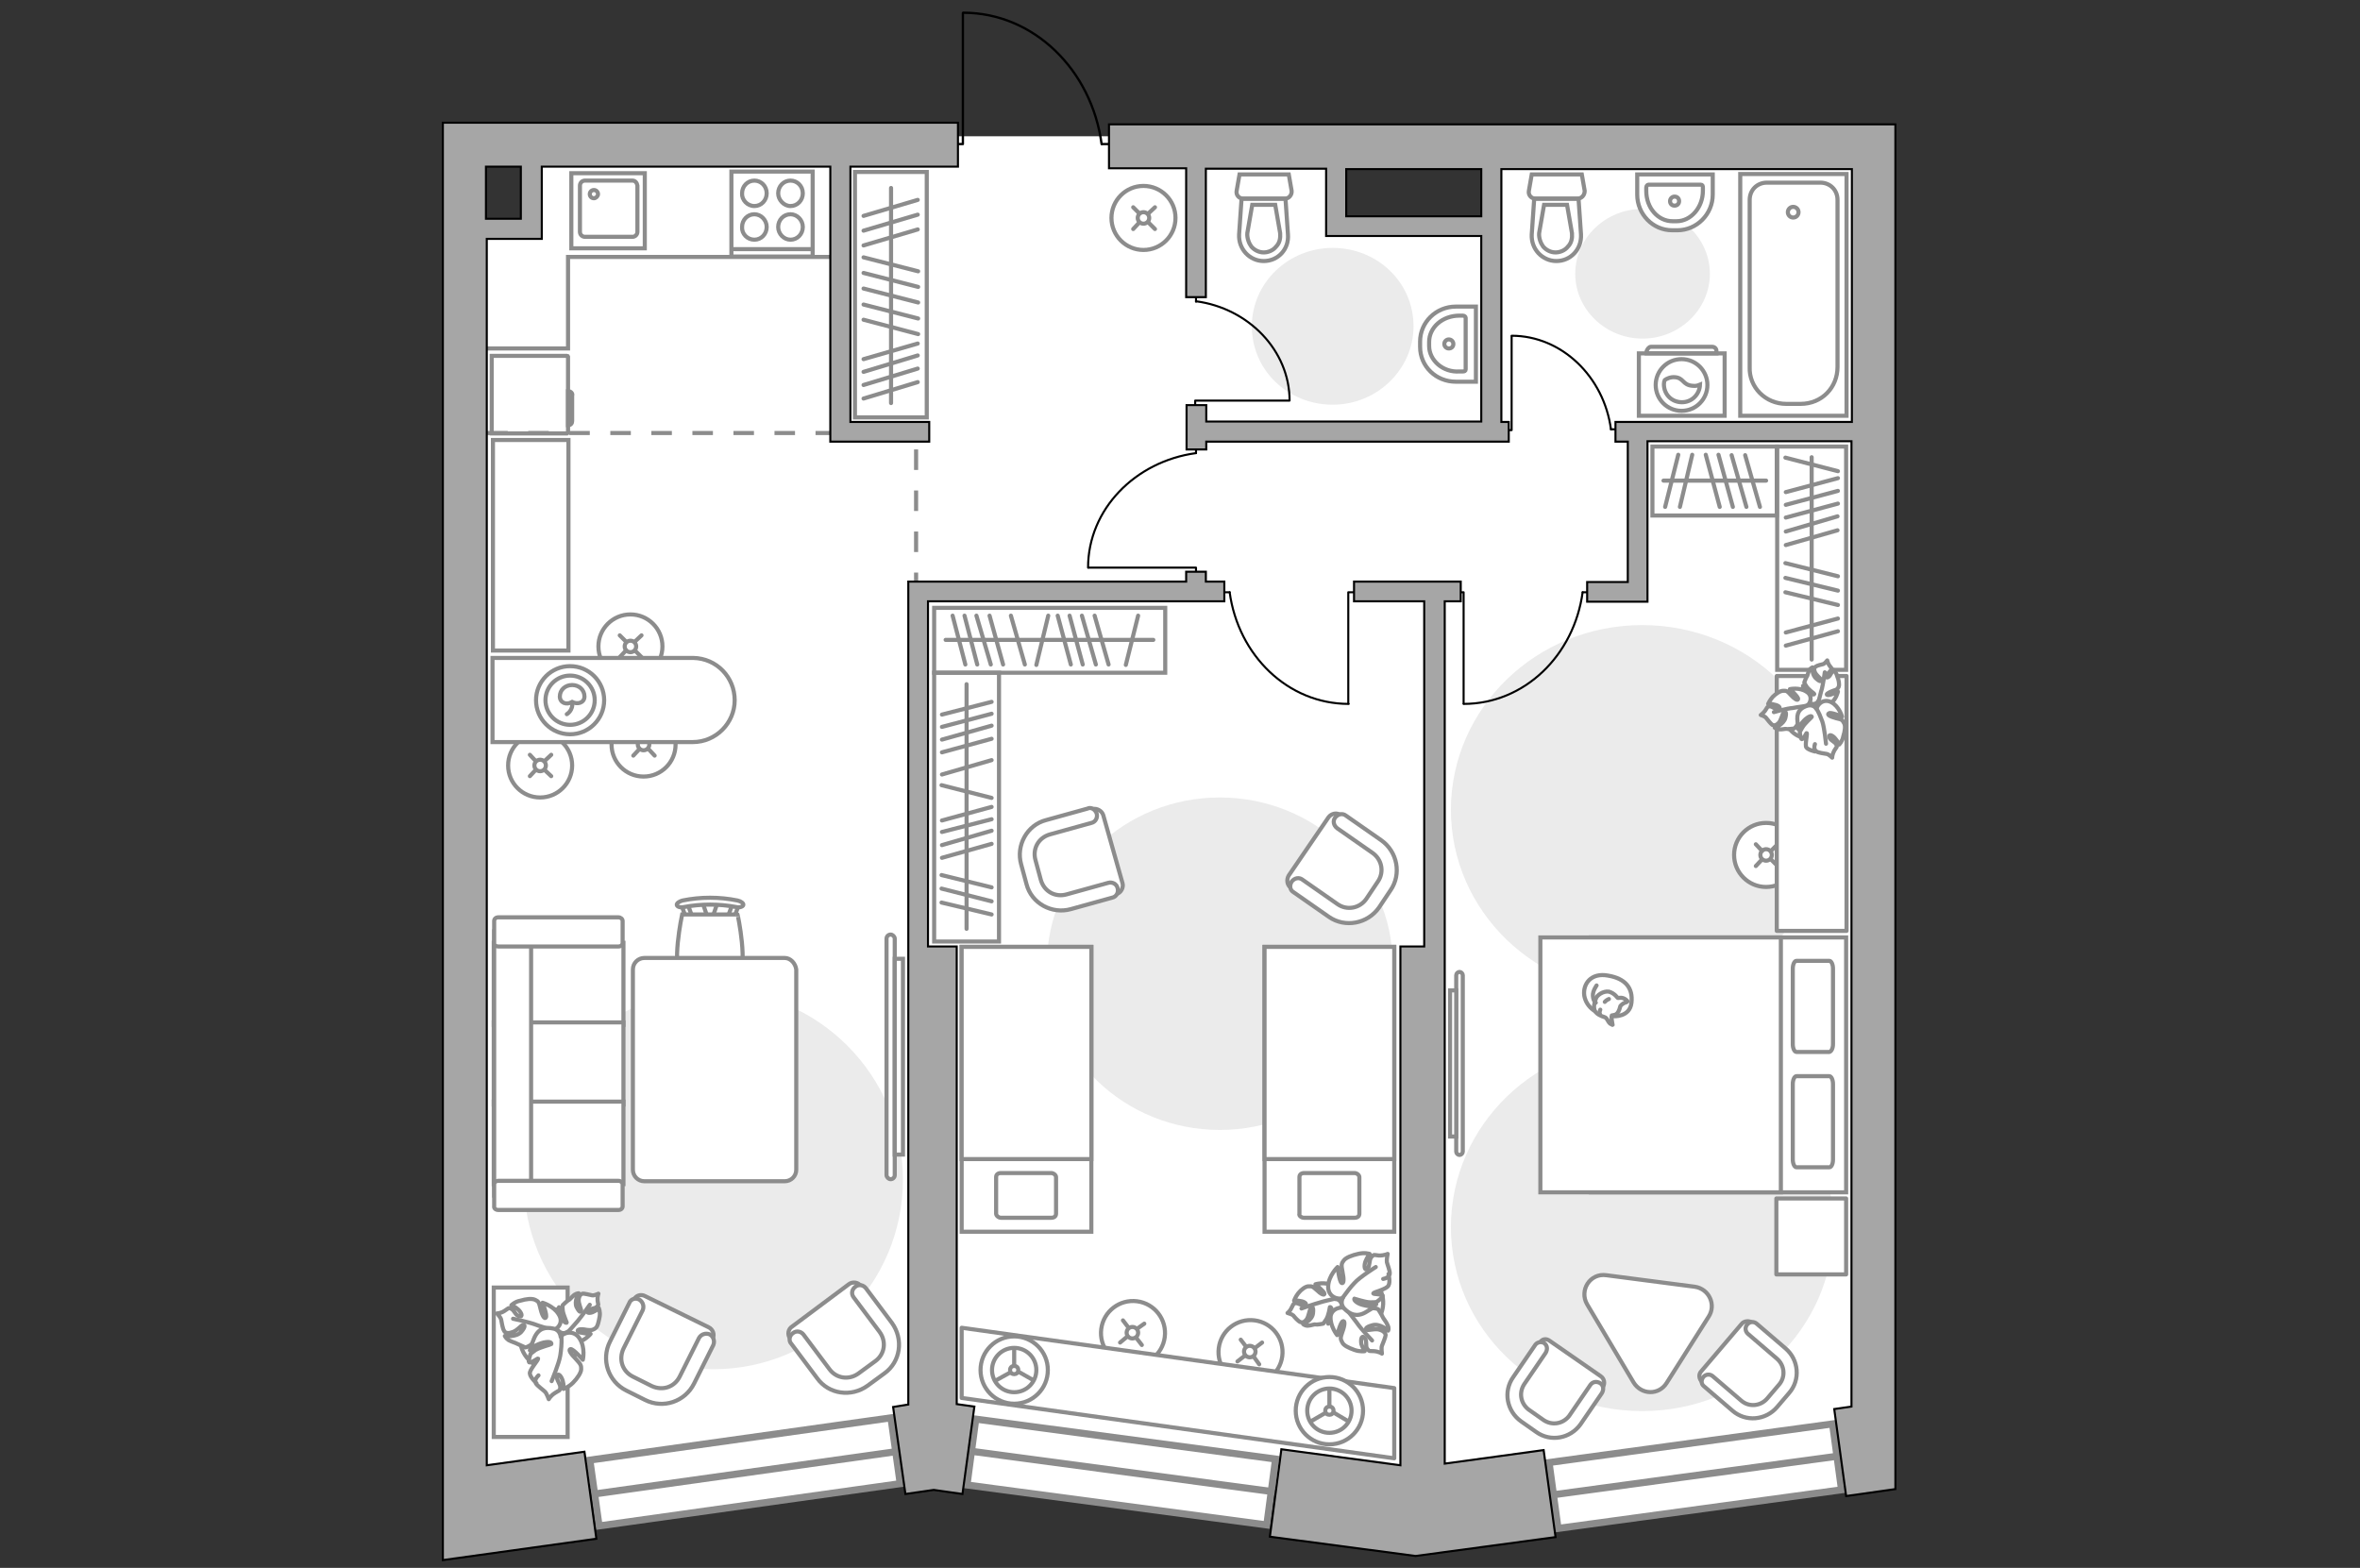 <?xml version="1.0" encoding="utf-8"?>
<!-- Generator: Adobe Illustrator 25.2.1, SVG Export Plug-In . SVG Version: 6.00 Build 0)  -->
<svg version="1.1" id="Слой_1" xmlns="http://www.w3.org/2000/svg" xmlns:xlink="http://www.w3.org/1999/xlink" x="0px" y="0px"
	 viewBox="0 0 575 382" style="enable-background:new 0 0 575 382;" xml:space="preserve">
<rect x="0" y="0" width="575" height="382" fill="#333333" stroke="none"/>
<style type="text/css">
	.st0{fill:#FFFFFF;}
	.st1{fill:#FFFFFF;stroke:#8C8C8C;stroke-width:1.721;stroke-linecap:round;stroke-miterlimit:10;}
	.st2{fill:none;stroke:#8C8C8C;stroke-width:1.721;stroke-linecap:round;stroke-miterlimit:10;}
	.st3{fill:#FFFFFF;stroke:#8C8C8C;stroke-width:1.721;stroke-linecap:round;stroke-miterlimit:9.999;}
	.st4{fill:#FFFFFF;stroke:#8C8C8C;stroke-width:1.721;stroke-linecap:round;stroke-miterlimit:10;}
	.st5{fill:#EBEBEB;}
	.st6{fill:none;stroke:#000000;stroke-width:0.5;stroke-linecap:round;stroke-linejoin:round;stroke-miterlimit:10;}
	.st7{fill:none;stroke:#8C8C8C;stroke-miterlimit:10;}
	.st8{fill:none;stroke:#8C8C8C;stroke-linecap:round;stroke-miterlimit:10;}
	.st9{fill:#FFFFFF;stroke:#8C8C8C;stroke-miterlimit:10;}
	.st10{fill:none;stroke:#8C8C8C;stroke-linecap:round;stroke-linejoin:round;stroke-miterlimit:10;}
	.st11{fill:#FFFFFF;stroke:#8C8C8C;stroke-linecap:round;stroke-linejoin:round;stroke-miterlimit:10;}
	.st12{fill:#FFFFFF;stroke:#8C8C8C;stroke-linecap:round;stroke-miterlimit:10;}
	.st13{fill:#FFFFFF;stroke:#8C8C8C;stroke-width:1;stroke-linecap:round;stroke-miterlimit:10;}
	.st14{fill:none;stroke:#000000;stroke-width:0.563;stroke-linecap:round;stroke-linejoin:round;stroke-miterlimit:10;}
	.st15{fill:none;stroke:#8C8C8C;stroke-miterlimit:10;stroke-dasharray:5,5;}
	.st16{fill:#A6A6A6;stroke:#000000;stroke-width:0.5;stroke-miterlimit:10;}
</style>
<g id="bg_1_">
	<g>
		<polygon class="st0" points="114.3,366.6 114.3,56.3 457.8,56.3 457.8,353.7 346.7,368.8 224.4,352 		"/>
		<rect x="129.3" y="33.2" class="st0" width="196.2" height="48"/>
		<rect x="364" y="33.2" class="st0" width="93.4" height="48"/>
	</g>
</g>
<g id="windows_1_">
	<g>
		
			<rect x="378.2" y="351.4" transform="matrix(0.991 -0.135 0.135 0.991 -44.816 59.152)" class="st1" width="69.7" height="16.2"/>
		<line class="st2" x1="379.1" y1="364.1" x2="447.6" y2="354.8"/>
	</g>
	<g>
		
			<rect x="144.4" y="350.7" transform="matrix(0.99 -0.139 0.139 0.99 -47.988 28.617)" class="st3" width="74.1" height="16.2"/>
		<line class="st2" x1="145.5" y1="363.9" x2="218.2" y2="353.7"/>
	</g>
	<g>
		
			<rect x="265.2" y="321.7" transform="matrix(0.132 -0.991 0.991 0.132 -118.203 582.156)" class="st4" width="16.2" height="73.7"/>
		<line class="st2" x1="237.5" y1="353.7" x2="309.9" y2="363.4"/>
	</g>
</g>
<g id="furniture_1_">
	<path id="Vector_51_5_" class="st5" d="M173.8,241.2c25.5,0,46.2,20.8,46.2,46.2c0,25.5-20.8,46.2-46.2,46.2
		c-25.5,0-46.2-20.8-46.2-46.2C127.6,261.9,148.3,241.2,173.8,241.2z"/>
	<path id="Vector_51_2_" class="st5" d="M297.2,194.3c23.2,0,42.1,18.1,42.1,40.5s-18.9,40.5-42.1,40.5c-23.2,0-42.1-18.1-42.1-40.5
		S274,194.3,297.2,194.3z"/>
	<path id="Vector_51_6_" class="st5" d="M324.7,60.4c10.9,0,19.7,8.4,19.7,19.1c0,10.4-8.8,19.1-19.7,19.1
		c-10.9,0-19.7-8.4-19.7-19.1C305,69,313.8,60.4,324.7,60.4z"/>
	<path id="Vector_51_7_" class="st5" d="M400.2,50.9c9,0,16.4,7.1,16.4,15.8s-7.4,15.8-16.4,15.8c-9,0-16.4-7.1-16.4-15.8
		S391.2,50.9,400.2,50.9z"/>
	<path id="Vector_51_4_" class="st5" d="M400.1,152.3c25.7,0,46.6,20,46.6,44.9c0,24.8-20.8,44.9-46.6,44.9
		c-25.8,0-46.6-20-46.6-44.9C353.6,172.5,374.3,152.3,400.1,152.3z"/>
	<path id="Vector_51_1_" class="st5" d="M400.1,254c25.7,0,46.6,20,46.6,44.9c0,24.8-20.8,44.9-46.6,44.9c-25.8,0-46.6-20-46.6-44.9
		C353.6,274.1,374.3,254,400.1,254z"/>
	<g id="Group_34_6_">
		<path id="Vector_158_6_" class="st6" d="M328.5,171.4v-27.1h1.8"/>
		<path id="Vector_159_6_" class="st6" d="M297.8,144.3h1.8"/>
		<path id="Vector_160_6_" class="st6" d="M299.6,144.3c2.1,15.4,14.2,27.2,29,27.2"/>
	</g>
	<g id="Group_34_9_">
		<path id="Vector_158_9_" class="st6" d="M265.2,138.3h26.2v1.8"/>
		<path id="Vector_159_9_" class="st6" d="M291.4,108.7v1.7"/>
		<path id="Vector_160_9_" class="st6" d="M291.4,110.4c-14.8,2-26.3,13.7-26.3,27.9"/>
	</g>
	<g id="Group_34_4_">
		<path id="Vector_158_4_" class="st6" d="M368.3,82v22.8h-1.6"/>
		<path id="Vector_159_4_" class="st6" d="M394,104.6h-1.5"/>
		<path id="Vector_160_4_" class="st6" d="M392.5,104.6c-1.7-12.8-12-22.8-24.2-22.8"/>
	</g>
	<g id="Group_34_8_">
		<path id="Vector_158_8_" class="st6" d="M314,97.6h-22.8v1.6"/>
		<path id="Vector_159_8_" class="st6" d="M291.4,72v1.5"/>
		<path id="Vector_160_8_" class="st6" d="M291.4,73.4c12.8,1.7,22.8,12,22.8,24.2"/>
	</g>
	<g id="Group_34_3_">
		<path id="Vector_158_3_" class="st6" d="M356.6,171.4v-27.1h-1.8"/>
		<path id="Vector_159_3_" class="st6" d="M387.4,144.3h-1.8"/>
		<path id="Vector_160_3_" class="st6" d="M385.6,144.3c-2.1,15.4-14.2,27.2-29,27.2"/>
	</g>
	<g>
		<path id="Vector_8_1_" class="st7" d="M138.4,105.4V86.9c0-0.1-0.1-0.2-0.2-0.2h-18.4v18.9h18.4
			C138.4,105.5,138.4,105.4,138.4,105.4z"/>
		<path id="Vector_9_1_" class="st7" d="M138.4,95.3v8.3c0.7,0,1-0.5,1-1v-6.2C139.6,95.9,139.1,95.3,138.4,95.3z"/>
	</g>
	<g>
		<rect x="433" y="108.8" class="st8" width="16.8" height="54.4"/>
		<path class="st8" d="M447.9,144.2"/>
		<line class="st8" x1="447.7" y1="129.2" x2="435.1" y2="132.8"/>
		<line class="st8" x1="447.7" y1="125.8" x2="435.1" y2="129.5"/>
		<line class="st8" x1="447.8" y1="116.5" x2="435.1" y2="119.9"/>
		<line class="st8" x1="447.8" y1="119.6" x2="435.1" y2="123"/>
		<line class="st8" x1="447.8" y1="122.7" x2="435.1" y2="126.1"/>
		<line class="st8" x1="447.8" y1="150.7" x2="435.1" y2="154.1"/>
		<line class="st8" x1="447.8" y1="153.8" x2="435.1" y2="157.3"/>
		<line class="st8" x1="447.8" y1="140.4" x2="435" y2="137.2"/>
		<line class="st8" x1="447.8" y1="114.8" x2="435" y2="111.5"/>
		<line class="st8" x1="447.8" y1="143.9" x2="435" y2="140.8"/>
		<line class="st8" x1="447.8" y1="147.4" x2="435" y2="144.3"/>
		<path class="st8" d="M447.9,146.9"/>
		<line class="st8" x1="441.4" y1="160.7" x2="441.4" y2="111.4"/>
	</g>
	<g>
		<rect x="227.6" y="163.9" class="st8" width="15.8" height="65.5"/>
		<path class="st8" d="M241.6,219.8"/>
		<line class="st8" x1="241.6" y1="205.6" x2="229.5" y2="209"/>
		<line class="st8" x1="241.6" y1="185.2" x2="229.5" y2="188.7"/>
		<line class="st8" x1="241.6" y1="202.4" x2="229.5" y2="205.9"/>
		<line class="st8" x1="241.6" y1="196.6" x2="229.5" y2="199.9"/>
		<line class="st8" x1="241.6" y1="199.6" x2="229.5" y2="202.7"/>
		<line class="st8" x1="241.6" y1="180" x2="229.5" y2="183.3"/>
		<line class="st8" x1="241.6" y1="176.8" x2="229.5" y2="180.2"/>
		<line class="st8" x1="241.6" y1="171" x2="229.5" y2="174.1"/>
		<line class="st8" x1="241.6" y1="173.9" x2="229.5" y2="177.1"/>
		<line class="st8" x1="241.6" y1="216.2" x2="229.4" y2="213.2"/>
		<line class="st8" x1="241.6" y1="194.4" x2="229.4" y2="191.3"/>
		<line class="st8" x1="241.6" y1="219.6" x2="229.4" y2="216.5"/>
		<line class="st8" x1="241.6" y1="222.8" x2="229.4" y2="219.9"/>
		<path class="st8" d="M241.6,222.4"/>
		<line class="st8" x1="235.5" y1="226.3" x2="235.5" y2="166.7"/>
	</g>
	<g>
		<rect x="227.6" y="148.1" class="st8" width="56.3" height="15.8"/>
		<path class="st8" d="M280.8,149.9"/>
		<line class="st8" x1="266.7" y1="150" x2="270.1" y2="161.9"/>
		<line class="st8" x1="246.3" y1="150" x2="249.7" y2="161.9"/>
		<line class="st8" x1="263.6" y1="150" x2="267" y2="161.9"/>
		<line class="st8" x1="257.7" y1="150" x2="260.9" y2="161.9"/>
		<line class="st8" x1="260.6" y1="150" x2="263.8" y2="161.9"/>
		<line class="st8" x1="241.1" y1="150" x2="244.4" y2="161.9"/>
		<line class="st8" x1="237.9" y1="150" x2="241.4" y2="161.9"/>
		<line class="st8" x1="232.1" y1="150" x2="235.2" y2="161.9"/>
		<line class="st8" x1="235" y1="150" x2="238.1" y2="161.9"/>
		<line class="st8" x1="277.3" y1="150" x2="274.3" y2="162"/>
		<line class="st8" x1="255.4" y1="150" x2="252.5" y2="162"/>
		<path class="st8" d="M283.5,149.9"/>
		<line class="st8" x1="281" y1="155.9" x2="230.4" y2="155.9"/>
	</g>
	<g>
		<rect x="402.6" y="108.8" class="st8" width="30.3" height="16.8"/>
		<path class="st8" d="M409.2,110.7"/>
		<line class="st8" x1="425.2" y1="110.9" x2="428.8" y2="123.5"/>
		<line class="st8" x1="421.9" y1="110.9" x2="425.5" y2="123.5"/>
		<line class="st8" x1="415.6" y1="110.8" x2="419" y2="123.5"/>
		<line class="st8" x1="418.7" y1="110.8" x2="422.2" y2="123.5"/>
		<line class="st8" x1="408.9" y1="110.8" x2="405.7" y2="123.5"/>
		<line class="st8" x1="412.3" y1="110.8" x2="409.3" y2="123.5"/>
		<path class="st8" d="M411.8,110.7"/>
		<line class="st8" x1="430.3" y1="117.1" x2="405.3" y2="117.1"/>
	</g>
	<g>
		<rect x="208.3" y="41.9" class="st8" width="17.5" height="59.8"/>
		<path class="st8" d="M210.3,73.8"/>
		<line class="st8" x1="210.4" y1="56.2" x2="223.6" y2="52.3"/>
		<line class="st8" x1="210.4" y1="52.6" x2="223.6" y2="48.7"/>
		<line class="st8" x1="210.4" y1="59.8" x2="223.6" y2="55.9"/>
		<line class="st8" x1="210.4" y1="87.5" x2="223.6" y2="83.7"/>
		<line class="st8" x1="210.4" y1="90.6" x2="223.6" y2="86.6"/>
		<line class="st8" x1="210.4" y1="93.8" x2="223.6" y2="89.8"/>
		<line class="st8" x1="210.4" y1="97.1" x2="223.6" y2="93.1"/>
		<line class="st8" x1="210.4" y1="77.9" x2="223.7" y2="81.4"/>
		<line class="st8" x1="210.4" y1="74.2" x2="223.7" y2="77.6"/>
		<line class="st8" x1="210.4" y1="70.3" x2="223.7" y2="73.7"/>
		<line class="st8" x1="210.4" y1="66.5" x2="223.7" y2="69.9"/>
		<line class="st8" x1="210.4" y1="62.7" x2="223.7" y2="66.1"/>
		<path class="st8" d="M210.3,70.8"/>
		<line class="st8" x1="217.1" y1="45.8" x2="217.1" y2="98.2"/>
	</g>
	<g>
		<path class="st9" d="M354.8,237.6c0-0.4,0.4-0.8,0.8-0.8s0.8,0.4,0.8,0.8v43c0,0.4-0.4,0.8-0.8,0.8s-0.8-0.4-0.8-0.8V237.6z"/>
		<rect x="353.3" y="241.3" class="st9" width="1.5" height="35.6"/>
	</g>
	<g>
		<path class="st9" d="M218,286.3c0,0.6-0.5,1-1,1s-1-0.5-1-1v-57.6c0-0.6,0.5-1,1-1s1,0.5,1,1V286.3z"/>
		<rect x="218" y="233.6" class="st9" width="2" height="47.7"/>
	</g>
	<g>
		<path id="Vector_2_1_" class="st9" d="M339.7,230.7h-31.6v69.4h31.6V230.7z"/>
		<path id="Vector_3_1_" class="st9" d="M308.1,230.7h31.6v51.7h-27.8h-3.8v-7V230.7z"/>
		<path id="Vector_4_1_" class="st10" d="M317.7,296.7H330c0.8,0,1.2-0.4,1.2-1v-8.9c0-0.5-0.6-1-1.2-1h-12.2c-0.8,0-1.2,0.4-1.2,1
			v8.9C316.4,296.2,317.1,296.7,317.7,296.7z"/>
	</g>
	<g>
		<path id="Vector_2_2_" class="st9" d="M265.9,230.7h-31.6v69.4h31.6V230.7z"/>
		<path id="Vector_3_2_" class="st9" d="M234.3,230.7h31.6v51.7h-27.8h-3.8v-7V230.7z"/>
		<path id="Vector_4_2_" class="st10" d="M243.9,296.7h12.2c0.8,0,1.2-0.4,1.2-1v-8.9c0-0.5-0.6-1-1.2-1h-12.2c-0.8,0-1.2,0.4-1.2,1
			v8.9C242.7,296.2,243.3,296.7,243.9,296.7z"/>
	</g>
	<g>
		<g>
			<path id="Vector_98_2_" class="st9" d="M387.6,228.4v62.1h62.2v-62.1H387.6z"/>
			<path id="Vector_99_2_" class="st9" d="M375.3,290.5v-62.1h58.6v54.7v7.4h-8H375.3z"/>
			<path id="Vector_100_2_" class="st10" d="M446.6,254.4V236c0-1-0.4-1.9-0.9-1.9h-8c-0.5,0-0.9,0.9-0.9,1.9v18.4
				c0,1,0.4,1.9,0.9,1.9h8C446.2,256.2,446.6,255.4,446.6,254.4z"/>
			<path id="Vector_101_2_" class="st10" d="M446.6,282.5v-18.4c0-1-0.4-1.9-0.9-1.9h-8c-0.5,0-0.9,0.9-0.9,1.9v18.4
				c0,1,0.4,1.9,0.9,1.9h8C446.2,284.4,446.6,283.6,446.6,282.5z"/>
		</g>
		<g>
			<path class="st11" d="M393.1,247.6c0,0,4,0.3,4.4-3.3s-1.5-5.9-5.7-6.6c-4.2-0.8-6.2,2.1-5.8,4.9
				C386.5,245.4,389.1,247.5,393.1,247.6z"/>
			<path class="st11" d="M394.8,245.1c0,0,0.5-0.6,1.1-0.8c0.8-0.2,0.6-0.4,0.6-0.4s-0.7-0.9-1.8-0.8c-0.6,0.1-0.6,0-0.6,0
				s-0.7-1.1-2.1-1.5c-1.4-0.2-3,0.9-3.2,1.8c-0.4,0.9-0.6,2.2-0.2,2.9c0.4,0.8,1.6,1.3,2.3,1.5c0.7,0.2,0.8,1.1,1.4,1.6
				c0.7,0.4,0.6,0.3,0.6,0.3s-0.4-1.9-0.2-2.3C393.3,247.2,394.2,247.6,394.8,245.1z"/>
			<path class="st11" d="M391,244.1c0,0,0.3-0.4,1-0.7"/>
			<path class="st11" d="M389.9,246c0,0-0.3,0.6-0.1,1"/>
			<path class="st10" d="M388.8,244.3c0,0-0.6-0.3-0.7-1.7c-0.1-1.1,0.9-2.5,0.9-2.5"/>
		</g>
	</g>
	<g>
		<path id="Vector_37_4_" class="st9" d="M414.5,334.1l9.8-11.5c0.6-0.8,1.9-0.9,2.7-0.3l8,6.7c2.8,2.5,3.2,6.8,0.9,9.8l-3.3,3.8
			c-2.5,2.8-6.8,3.2-9.8,0.9l-8-6.7C413.9,336,413.8,334.8,414.5,334.1z"/>
		<path id="Vector_38_3_" class="st9" d="M415,335.5c0.6-0.7,1.6-0.8,2.3-0.2l7,6c1.9,1.6,4.7,1.3,6.3-0.6l2.9-3.4
			c1.6-1.9,1.3-4.7-0.6-6.3l-7-6c-0.7-0.6-0.8-1.6-0.2-2.3c0.6-0.7,1.6-0.8,2.3-0.2l7,6c3.3,2.8,3.7,7.7,0.9,10.9l-2.9,3.4
			c-2.8,3.3-7.7,3.7-10.9,0.9l-7-6C414.5,337.2,414.4,336.3,415,335.5z"/>
	</g>
	<g>
		<path id="Vector_37_5_" class="st9" d="M377.6,326.7l12.4,8.6c0.9,0.6,1.1,1.8,0.5,2.7l-5.9,8.5c-2.2,3.1-6.5,3.9-9.6,1.7
			l-4.1-2.8c-3.1-2.2-3.9-6.5-1.7-9.6l5.9-8.5C375.6,326.2,376.7,326,377.6,326.7z"/>
		<path id="Vector_38_5_" class="st9" d="M376.2,327.2c0.8,0.6,0.9,1.5,0.4,2.4l-5.2,7.6c-1.4,2.1-0.9,4.7,1,6.2l3.7,2.6
			c2.1,1.4,4.7,0.9,6.2-1l5.2-7.6c0.6-0.8,1.5-0.9,2.4-0.4c0.8,0.6,0.9,1.5,0.4,2.4l-5.2,7.6c-2.5,3.5-7.3,4.4-10.8,1.9l-3.7-2.6
			c-3.5-2.5-4.4-7.3-1.9-10.8l5.2-7.6C374.4,327,375.4,326.8,376.2,327.2z"/>
	</g>
	<g>
		<path id="Vector_37_6_" class="st9" d="M314,213.3l9.7-14.2c0.7-0.9,2-1.2,2.9-0.5l9.8,6.7c3.5,2.5,4.5,7.3,2,10.9l-3.3,4.7
			c-2.5,3.5-7.3,4.5-10.9,2l-9.8-6.7C313.6,215.6,313.4,214.3,314,213.3z"/>
		<path id="Vector_38_6_" class="st9" d="M314.7,214.8c0.7-0.9,1.8-1.1,2.6-0.5l8.6,6c2.3,1.6,5.4,1,7-1.3l2.8-4.2
			c1.6-2.3,1-5.4-1.3-7l-8.6-6c-0.9-0.7-1.1-1.8-0.5-2.6c0.7-0.9,1.8-1.1,2.6-0.5l8.6,6c4,2.8,5,8.3,2.3,12.2l-2.8,4.2
			c-2.8,4-8.3,5-12.2,2.3l-8.6-6C314.3,216.9,314.1,215.8,314.7,214.8z"/>
	</g>
	<g>
		<path id="Vector_37_1_" class="st9" d="M268.8,198.6l4.7,16.6c0.3,1-0.4,2.4-1.5,2.6l-11.5,3.2c-4.2,1.1-8.4-1.2-9.7-5.5l-1.5-5.5
			c-1.1-4.2,1.2-8.4,5.5-9.7l11.5-3.2C267.3,196.9,268.5,197.6,268.8,198.6z"/>
		<path id="Vector_38_1_" class="st9" d="M267.2,198.2c0.3,1-0.3,2.1-1.3,2.3l-10.1,2.8c-2.8,0.8-4.3,3.5-3.5,6.3l1.3,4.8
			c0.8,2.8,3.5,4.3,6.3,3.5l10.1-2.8c1-0.3,2.1,0.3,2.3,1.3c0.3,1-0.3,2.1-1.3,2.3l-10.1,2.8c-4.6,1.3-9.6-1.4-10.8-6.1l-1.3-4.8
			c-1.3-4.6,1.4-9.6,6.1-10.8l10.1-2.8C265.7,196.6,266.8,197.1,267.2,198.2z"/>
	</g>
	<g>
		<path id="Vector_37_2_" class="st9" d="M157.2,315.8l15.5,7.6c1,0.5,1.5,1.8,0.9,2.8l-5.3,10.6c-1.9,3.9-6.6,5.4-10.5,3.5
			l-5.1-2.6c-3.9-1.9-5.4-6.6-3.5-10.5l5.3-10.6C154.9,315.7,156.1,315.2,157.2,315.8z"/>
		<path id="Vector_38_2_" class="st9" d="M155.7,316.6c0.9,0.5,1.3,1.6,0.9,2.6l-4.7,9.4c-1.2,2.6-0.3,5.5,2.3,6.8l4.6,2.3
			c2.6,1.2,5.5,0.3,6.8-2.3l4.7-9.4c0.5-0.9,1.6-1.3,2.6-0.9c0.9,0.5,1.3,1.6,0.9,2.6l-4.7,9.4c-2.2,4.4-7.5,6.2-11.9,4l-4.6-2.3
			c-4.4-2.2-6.2-7.5-4-11.9l4.7-9.4C153.6,316.6,154.7,316.1,155.7,316.6z"/>
	</g>
	<g>
		<path id="Vector_37_7_" class="st9" d="M193,323.2l13.8-10.3c0.9-0.7,2.3-0.5,2.9,0.4l7.1,9.6c2.6,3.4,1.8,8.3-1.6,11l-4.6,3.4
			c-3.4,2.6-8.3,1.8-11-1.6l-7.1-9.6C191.8,325.2,192,323.8,193,323.2z"/>
		<path id="Vector_38_7_" class="st9" d="M193.2,324.8c0.9-0.7,2-0.4,2.6,0.4l6.3,8.4c1.7,2.3,4.8,2.7,7.1,1l4.1-3
			c2.3-1.7,2.7-4.8,1-7.1l-6.3-8.4c-0.7-0.9-0.4-2,0.4-2.6c0.9-0.7,2-0.4,2.6,0.4l6.3,8.4c2.9,4,2.1,9.5-1.8,12.3l-4.1,3
			c-4,2.9-9.5,2.1-12.3-1.8l-6.3-8.4C192.1,326.7,192.3,325.4,193.2,324.8z"/>
	</g>
	<polyline class="st7" points="109.9,84.9 138.4,84.9 138.4,62.6 206.6,62.6 	"/>
	<g>
		<circle class="st12" cx="156.8" cy="181.4" r="7.8"/>
		<line class="st8" x1="159.5" y1="178.7" x2="158" y2="180.3"/>
		<circle class="st12" cx="156.8" cy="181.4" r="1.4"/>
		<line class="st8" x1="155.8" y1="182.5" x2="154.3" y2="184.1"/>
		<line class="st8" x1="159.5" y1="184.1" x2="158" y2="182.5"/>
		<line class="st8" x1="155.8" y1="180.3" x2="154.3" y2="178.7"/>
	</g>
	<g>
		<circle class="st12" cx="153.6" cy="157.5" r="7.8"/>
		<line class="st8" x1="156.3" y1="154.8" x2="154.7" y2="156.3"/>
		<circle class="st12" cx="153.6" cy="157.5" r="1.4"/>
		<line class="st8" x1="152.5" y1="158.5" x2="151" y2="160.1"/>
		<line class="st8" x1="156.3" y1="160.1" x2="154.7" y2="158.5"/>
		<line class="st8" x1="152.5" y1="156.3" x2="151" y2="154.8"/>
	</g>
	<g>
		<circle class="st12" cx="278.6" cy="53.1" r="7.8"/>
		<line class="st8" x1="281.4" y1="50.5" x2="279.8" y2="52"/>
		<circle class="st12" cx="278.6" cy="53.1" r="1.4"/>
		<line class="st8" x1="277.6" y1="54.2" x2="276.1" y2="55.8"/>
		<line class="st8" x1="281.4" y1="55.8" x2="279.8" y2="54.2"/>
		<line class="st8" x1="277.6" y1="52" x2="276.1" y2="50.5"/>
	</g>
	<g>
		<circle class="st12" cx="131.6" cy="186.5" r="7.8"/>
		<line class="st8" x1="134.3" y1="183.9" x2="132.7" y2="185.4"/>
		<circle class="st12" cx="131.6" cy="186.5" r="1.4"/>
		<line class="st8" x1="130.5" y1="187.6" x2="129.1" y2="189.1"/>
		<line class="st8" x1="134.3" y1="189.1" x2="132.7" y2="187.6"/>
		<line class="st8" x1="130.5" y1="185.4" x2="129.1" y2="183.9"/>
	</g>
	<g>
		<circle class="st12" cx="430.3" cy="208.3" r="7.8"/>
		<line class="st8" x1="433.1" y1="205.7" x2="431.5" y2="207.3"/>
		<circle class="st12" cx="430.3" cy="208.3" r="1.4"/>
		<line class="st8" x1="429.3" y1="209.4" x2="427.8" y2="211"/>
		<line class="st8" x1="433.1" y1="211" x2="431.5" y2="209.4"/>
		<line class="st8" x1="429.3" y1="207.3" x2="427.8" y2="205.7"/>
	</g>
	<g>
		<path id="Vector_54_1_" class="st9" d="M120.3,229.7v20h31.6v-20H120.3z"/>
		<path id="Vector_55_1_" class="st9" d="M120.3,249.1v20h31.6v-20H120.3z"/>
		<path id="Vector_56_1_" class="st9" d="M120.3,268.4v20.1h31.6v-20.1H120.3z"/>
		<path id="Vector_57_1_" class="st9" d="M129.4,228.8l-9-1.8v64.3h9V228.8z"/>
		<path id="Vector_58_1_" class="st9" d="M121.4,230.6h29.3c0.6,0,1-0.4,1-0.9v-5.3c0-0.5-0.5-0.9-1-0.9h-29.3c-0.6,0-1,0.4-1,0.9
			v5.3C120.3,230.2,120.8,230.6,121.4,230.6z"/>
		<path id="Vector_59_1_" class="st9" d="M121.4,294.8h29.3c0.6,0,1-0.4,1-0.9v-5.3c0-0.5-0.5-0.9-1-0.9h-29.3c-0.6,0-1,0.4-1,0.9
			v5.3C120.3,294.4,120.8,294.8,121.4,294.8z"/>
	</g>
	<g>
		<path class="st9" d="M179,170.6L179,170.6c0,5.6-4.6,10.2-10.2,10.2H120v-20.5h48.9C174.6,160.4,179,165,179,170.6z"/>
		<circle class="st10" cx="138.9" cy="170.6" r="8.3"/>
		<circle class="st10" cx="138.9" cy="170.6" r="6"/>
		<path class="st10" d="M136.4,169.7c0-1.6,1.3-2.8,3-2.8s3,1.2,3,2.8s-1.8,2-3,1.3C138,171.9,136.4,171.2,136.4,169.7z"/>
		<path class="st10" d="M138.1,174c0,0,1.6-0.9,1.3-2.9"/>
	</g>
	<rect x="432.9" y="164.7" class="st11" width="17" height="62.1"/>
	<g>
		
			<ellipse transform="matrix(0.128 -0.992 0.992 0.128 -60.96 589.346)" class="st13" cx="304.5" cy="329.3" rx="7.8" ry="7.8"/>
		<line class="st8" x1="306.8" y1="332.4" x2="305.5" y2="330.6"/>
		<ellipse class="st13" cx="304.5" cy="329.3" rx="1.4" ry="1.4"/>
		<line class="st8" x1="303.6" y1="328.1" x2="302.3" y2="326.4"/>
		<line class="st8" x1="301.5" y1="331.7" x2="303.3" y2="330.3"/>
		<line class="st8" x1="305.8" y1="328.4" x2="307.5" y2="327.1"/>
	</g>
	<rect x="432.8" y="292" class="st11" width="17" height="18.5"/>
	<g>
		<path id="Vector_60_1_" class="st9" d="M443.2,168.2c-3-1.3-6.6,0-8.1,3c-1.3,3,0,6.6,3,8.1c3,1.3,6.6,0,8.1-3
			C447.6,173.2,446.2,169.6,443.2,168.2z"/>
		<path class="st11" d="M443.1,170.7c0,0-0.5,1-1.6,0.8c-1-0.3-2.2-0.9-2.2-2.6s0-1.8,0-1.8s1,1.4,1.8,1.9c0.9,0.4,1,0.1,0.9,0
			c-0.1-0.1-1.4-1-1.9-1.8c-0.5-0.8-0.5-0.9-0.5-0.9s0.4-1.2,0.6-1.4c0.2-0.2,0.3-1,0.6-1.6c0.3-0.5,0.8-0.7,0.8-0.7s-0.2,1.9,1,2.8
			c1,0.9,1.2,0.5,1.1,0.2c-0.1-0.3-1.1-1-1.5-1.8c-0.3-0.8-0.2-1.1,0.2-1.4c0.4-0.3,1.5-0.5,1.8-0.6c0.4-0.1,1-0.9,1-0.9
			s0.1,0.6,0.5,1.2s0.7,0.6,0.4,1.1c-0.2,0.6-1,0.9-1.2,1.5c-0.1,0.7,0.8,0.3,1.1-0.4c0.4-0.6,0.7-1.1,0.7-1.1s0.7,0.6,0.9,1.5
			c0.4,0.9,0.6,2,0.4,2.6c-0.3,0.6-0.4,0.7-1.4,1c-1.1,0.4-1.8,0.9-1.4,1c0.4,0.3,2.6-0.8,2.6-0.8s-0.4,1.9-1.8,2.9
			C444.6,172.7,443.3,171.6,443.1,170.7z"/>
		<path class="st10" d="M444.6,163.8c0,0-0.4,2.8-0.7,4c-0.3,0.9-0.6,2.4-0.8,3c-0.3,0.9-0.8,1.8-1.4,2.5"/>
		<path class="st11" d="M440.3,171.9c0,0,1.2,0.1,1.5,1.4c0.3,1.3,0.1,2.7-1.7,3.5c-1.8,0.8-1.9,0.9-1.9,0.9s1-1.8,1.1-2.9
			c0.1-1-0.4-1-0.4-1s-0.5,2-1,2.8c-0.6,0.9-0.8,0.9-0.8,0.9s-1.6,0.2-1.8,0.1c-0.3-0.1-1.2,0.2-1.9,0.1c-0.7-0.1-1-0.4-1-0.4
			s2.2-0.8,2.6-2.4s-0.1-1.6-0.4-1.3c-0.3,0.2-0.6,1.8-1.2,2.5c-0.7,0.7-1.1,0.7-1.6,0.5c-0.4-0.3-1.2-1.3-1.5-1.7
			c-0.3-0.4-1.3-0.7-1.3-0.7s0.6-0.4,1.1-1.1c0.6-0.9,0.4-0.9,1-1c0.7-0.1,1.5,0.9,2.2,0.6c0.8-0.2-0.1-0.9-0.9-1
			c-0.9-0.3-1.6-0.2-1.6-0.2s0.4-0.9,1.1-1.7c0.8-0.8,1.8-1.5,2.6-1.5c0.8,0,0.9,0,1.8,1c0.9,1,1.7,1.5,1.8,1s-2-2.4-2-2.4
			s2.3-0.5,4,0.6C441.8,169.5,441.1,171.4,440.3,171.9z"/>
		<path class="st10" d="M432.2,173.5c0,0,3.1-0.9,4.6-1c0.9-0.2,2.8-0.4,3.5-0.6c1-0.2,2.2,0,3.2,0.4"/>
		<g>
			<path class="st11" d="M442.2,181.3c-0.3,0.9-0.1,1.5,0.4,1.8c0.4,0.3,1.9,0.5,2.5,0.6c0.5,0.1,1.3,0.9,1.3,0.9s0-0.8,0.5-1.7
				c0.5-0.9,0.8-0.8,0.5-1.5s-1.5-1-1.7-1.8c-0.2-0.9,0.9-0.4,1.5,0.4c0.6,0.7,0.9,1.4,0.9,1.4s0.8-0.8,1-2c0.4-1.2,0.6-2.6,0.2-3.2
				c-0.4-0.7-0.4-0.9-1.9-1.2c-1.5-0.4-2.4-0.9-1.8-1.2c0.4-0.4,3.2,0.8,3.2,0.8s-0.7-2.5-2.6-3.5c-1.9-1-3.4,0.5-3.6,1.6
				c0,0-0.7-1.1-2.1-0.8c-1.4,0.4-2.7,1.2-2.6,3.3c0.2,2.1,0.2,2.3,0.2,2.3s1.1-1.9,2.2-2.6c1-0.7,1.2-0.3,1.1-0.2
				c0,0.1-1.7,1.5-2.3,2.6c-0.6,1-0.6,1.1-0.6,1.1s0.2,1.7,0.5,1.7c0.5,0,1.1-1.6,1.2-1.5c0.2,0.2-0.5,2.9-0.1,3.5s2.1,1,2.1,1"/>
			<path class="st10" d="M444.9,181.2c0,0-0.4-3.9-0.9-5.4c-0.4-1-0.9-2.5-1.6-3.3"/>
		</g>
	</g>
	<rect x="120.3" y="313.7" class="st9" width="18" height="36.4"/>
	<g>
		<path id="Vector_60_2_" class="st9" d="M139.7,321.7c-2.5-3.2-7-3.7-10.2-1.2c-3.2,2.5-3.7,7-1.2,10.2c2.5,3.2,7,3.7,10.2,1.2
			C141.6,329.5,142.1,324.9,139.7,321.7z"/>
		<path class="st11" d="M138.2,324.5c0,0-1,0.8-2.1-0.2s-1.8-2.1-0.9-3.9c0.9-1.8,1-1.9,1-1.9s0.4,2.1,0.9,3.1c0.7,0.9,1,0.7,1,0.6
			c0-0.1-0.9-1.9-1-3c-0.1-1,0-1.2,0-1.2s1.1-1.1,1.4-1.2c0.3-0.1,0.9-0.9,1.4-1.3c0.6-0.4,1.1-0.4,1.1-0.4s-1.2,2-0.5,3.4
			c0.8,1.5,1,1.1,1.1,0.9c0.1-0.3-0.7-1.8-0.6-2.8c0.1-0.9,0.5-1.3,0.9-1.4c0.4-0.1,1.8,0.3,2.4,0.4c0.4,0.1,1.5-0.4,1.5-0.4
			s-0.3,0.7-0.2,1.7c0.1,1,0.4,0.9-0.2,1.5c-0.5,0.5-1.7,0.4-2.2,0.9c-0.5,0.7,0.7,0.7,1.4,0.3c0.9-0.4,1.3-0.9,1.3-0.9
			s0.4,0.9,0.2,2.1c-0.2,1.1-0.5,2.5-1,2.8s-0.7,0.6-2.2,0.4c-1.4-0.3-2.4-0.1-2.1,0.4c0.3,0.4,3.1,0.6,3.1,0.6s-1.5,1.8-3.5,2.1
			C138.6,327.4,137.9,325.4,138.2,324.5z"/>
		<path class="st10" d="M143.7,317.9c0,0-1.9,2.7-2.9,3.9c-0.7,0.8-1.9,2.2-2.5,2.8c-0.8,0.9-1.8,1.4-2.8,1.8"/>
		<path class="st11" d="M134.6,324.1c0,0,1.3,0.8,0.9,2.4c-0.5,1.6-1.3,2.9-3.8,2.8c-2.4-0.2-2.6-0.3-2.6-0.3s2.1-1.3,2.8-2.5
			c0.8-1.1,0.3-1.3,0.2-1.3c-0.1,0.1-1.7,1.8-2.8,2.5c-1,0.6-1.3,0.6-1.3,0.6s-1.8-0.8-2-0.9c-0.3-0.2-1.4-0.5-2.1-0.9
			c-0.7-0.5-0.9-1-0.9-1s2.7,0.4,4-1c1.2-1.4,0.8-1.8,0.4-1.7c-0.4,0.1-1.6,1.6-2.7,1.8c-1,0.4-1.7,0.1-1.9-0.4
			c-0.3-0.4-0.6-2.1-0.7-2.7c-0.1-0.5-1-1.5-1-1.5s0.9,0,1.8-0.6c1-0.6,0.9-0.9,1.7-0.5c0.8,0.4,1,1.7,2,1.8c0.9,0.2,0.4-1-0.4-1.7
			c-0.8-0.7-1.6-1-1.6-1s0.9-0.9,2.2-1.1c1.3-0.4,2.8-0.6,3.6-0.2s0.9,0.5,1.3,2.2c0.4,1.7,1,2.6,1.3,2.1c0.4-0.5-0.8-3.6-0.8-3.6
			s2.7,0.8,3.9,2.8C137.5,322.3,135.7,324,134.6,324.1z"/>
		<path class="st10" d="M125,321.3c0,0,3.8,0.8,5.4,1.4c1,0.4,3.2,1,4.1,1.3c1.2,0.4,2.4,1.2,3.2,2.3"/>
		<g>
			<path class="st11" d="M131.2,335.1c-0.9,0.9-0.9,1.5-0.6,2c0.3,0.5,1.8,1.6,2.2,2c0.4,0.4,0.9,1.8,0.9,1.8s0.4-0.8,1.5-1.5
				c1-0.7,1.2-0.4,1.3-1.3c0.1-0.9-1-1.9-0.8-2.8c0.3-1,1.1,0.1,1.4,1.1s0.2,2,0.2,2s1.2-0.4,2.3-1.5s2-2.5,2-3.3
				c0-0.9,0-1.1-1.3-2.5c-1.3-1.3-1.9-2.3-1.3-2.4c0.7-0.1,3,2.6,3,2.6s0.7-2.9-0.8-5.2c-1.4-2.2-4-1.4-4.6-0.4c0,0-0.1-1.7-1.8-2
				c-1.8-0.4-3.5-0.2-4.6,2.2c-1,2.4-1,2.6-1,2.6s2.4-1.4,3.8-1.5c1.4-0.2,1.4,0.4,1.3,0.5c-0.1,0.1-2.6,0.7-3.8,1.4
				c-1,0.8-1.2,0.9-1.2,0.9s-0.7,1.8-0.4,2.1c0.5,0.3,2.1-1,2.2-0.9c0.1,0.4-2.2,2.8-2,3.7c0.1,0.9,1.6,2.3,1.6,2.3"/>
			<path class="st10" d="M134.4,336.5c0,0,1.8-4.3,2.1-6.2c0.2-1.2,0.4-3.1,0.3-4.5"/>
		</g>
	</g>
	<g>
		<path id="Vector_60_3_" class="st9" d="M322.5,317.9c0.2,4,3.7,7,7.7,6.8s7-3.7,6.8-7.7c-0.2-4-3.7-7-7.7-6.8
			C325.3,310.5,322.2,313.9,322.5,317.9z"/>
		<path class="st11" d="M325.3,316.5c0,0,1.2-0.1,1.6,1.3c0.4,1.4,0.4,2.8-1.4,3.7s-1.9,1-1.9,1s0.9-1.9,0.9-3s-0.5-1.1-0.5-1
			c0,0.1-0.3,2.1-0.9,3s-0.7,1-0.7,1s-1.6,0.3-1.9,0.2c-0.3-0.1-1.2,0.3-1.9,0.3c-0.7,0-1.1-0.4-1.1-0.4s2.2-0.9,2.4-2.6
			c0.2-1.7-0.2-1.6-0.5-1.3c-0.3,0.2-0.5,1.9-1,2.7c-0.6,0.8-1.1,0.9-1.6,0.7s-1.4-1.2-1.7-1.6c-0.3-0.3-1.4-0.6-1.4-0.6
			s0.6-0.4,1-1.3c0.5-0.9,0.3-0.9,0.9-1.1c0.7-0.1,1.6,0.7,2.3,0.5c0.8-0.3-0.2-0.9-1-1c-0.9-0.2-1.6-0.1-1.6-0.1s0.3-0.9,1-1.8
			s1.8-1.7,2.5-1.7c0.8,0,0.9-0.1,2,0.9c1,1,1.9,1.4,1.9,0.9s-2.2-2.3-2.2-2.3s2.3-0.7,4.1,0.3C326.5,313.8,326.1,315.9,325.3,316.5
			z"/>
		<path class="st10" d="M317.1,318.8c0,0,3.1-1.1,4.6-1.5c0.9-0.3,2.8-0.7,3.6-0.9c1.1-0.3,2.3-0.2,3.3,0.2"/>
		<path class="st11" d="M328.1,318.8c0,0-0.7-1.4,0.7-2.4c1.3-1,2.8-1.7,4.6-0.2c1.8,1.4,1.9,1.6,1.9,1.6s-2.5-0.1-3.7,0.4
			s-0.9,0.9-0.9,1c0.1,0,2.5-0.6,3.7-0.5c1.2,0.1,1.4,0.3,1.4,0.3s1,1.6,1.1,1.9c0.1,0.3,0.9,1.2,1.2,2c0.4,0.8,0.1,1.3,0.1,1.3
			s-2-1.9-3.9-1.3c-1.8,0.5-1.6,1-1.3,1.1c0.4,0.2,2.2-0.4,3.2,0c1,0.3,1.4,0.9,1.4,1.3s-0.7,2.1-0.9,2.6c-0.2,0.5,0,1.9,0,1.9
			s-0.7-0.5-1.9-0.6c-1.1-0.1-1.1,0.2-1.7-0.6c-0.5-0.7,0.1-2-0.7-2.7c-0.7-0.7-0.9,0.6-0.7,1.6c0.3,0.9,0.8,1.7,0.8,1.7
			s-1.1,0.2-2.5-0.3s-2.7-1.1-3-1.9c-0.4-0.8-0.5-0.9,0.1-2.6c0.6-1.6,0.6-2.7,0.1-2.5c-0.6,0.2-1.4,3.4-1.4,3.4s-1.8-2.2-1.6-4.6
			C324.5,318.7,327,318.2,328.1,318.8z"/>
		<path class="st10" d="M334.3,326.6c0,0-2.7-2.8-3.7-4.3c-0.7-0.9-2-2.7-2.7-3.4c-0.8-1-1.2-2.4-1.3-3.7"/>
		<g>
			<path class="st11" d="M337,311.6c1.1-0.2,1.6-0.8,1.6-1.3c0.1-0.6-0.6-2.3-0.7-2.8c-0.1-0.6,0.2-2,0.2-2s-0.8,0.4-2.1,0.4
				c-1.2-0.1-1.2-0.4-1.9,0.4c-0.6,0.8-0.3,2.2-0.9,2.8c-0.8,0.7-0.9-0.8-0.5-1.8c0.4-1,1-1.8,1-1.8s-1.2-0.4-2.8,0
				c-1.4,0.3-3,0.9-3.5,1.6s-0.7,0.9-0.3,2.8s0.3,2.9-0.2,2.7c-0.6-0.3-1-3.9-1-3.9s-2.2,2.1-2.3,4.7c-0.1,2.6,2.5,3.4,3.6,2.8
				c0,0-0.9,1.4,0.4,2.7c1.2,1.2,2.8,2.1,5,0.9c2.2-1.3,2.3-1.4,2.3-1.4s-2.8-0.2-4-0.9c-1.2-0.7-0.9-1.1-0.9-1.1
				c0.1,0,2.6,0.9,3.9,0.9s1.5-0.1,1.5-0.1s1.6-1.1,1.5-1.5c-0.3-0.5-2.4-0.3-2.3-0.6c0.1-0.3,3.3-1,3.7-1.9c0.5-0.9,0-2.8,0-2.8"/>
			<path class="st10" d="M335.2,308.7c0,0-4,2.5-5.2,3.9c-0.9,0.9-2,2.4-2.8,3.5"/>
		</g>
	</g>
	<path class="st11" d="M406.1,336.9l10.2-16.1c1.9-2.9,0.1-6.8-3.4-7.3l-21.5-2.8c-4-0.6-6.7,3.7-4.7,7.1l11.3,19
		C399.9,339.9,404.2,340,406.1,336.9z"/>
	<g>
		
			<ellipse transform="matrix(0.128 -0.992 0.992 0.128 -81.368 556.913)" class="st13" cx="275.9" cy="324.7" rx="7.8" ry="7.8"/>
		<line class="st8" x1="278.2" y1="327.7" x2="276.8" y2="325.9"/>
		<ellipse class="st13" cx="275.9" cy="324.7" rx="1.4" ry="1.4"/>
		<line class="st8" x1="274.9" y1="323.4" x2="273.6" y2="321.7"/>
		<line class="st8" x1="272.9" y1="327.1" x2="274.7" y2="325.6"/>
		<line class="st8" x1="277.1" y1="323.7" x2="278.8" y2="322.5"/>
	</g>
	<polygon class="st11" points="339.7,355.3 234.3,340.6 234.3,323.5 339.7,338.2 	"/>
	<g>
		<circle class="st9" cx="323.9" cy="343.7" r="8.2"/>
		<circle class="st9" cx="323.9" cy="343.7" r="5.4"/>
		<circle class="st9" cx="323.9" cy="343.7" r="1"/>
		<path class="st9" d="M323.9,343.7"/>
		<line class="st7" x1="323.9" y1="342.6" x2="323.9" y2="338.3"/>
		<line class="st7" x1="325" y1="344.2" x2="328.7" y2="346.4"/>
		<line class="st7" x1="323" y1="344.2" x2="319.2" y2="346.4"/>
	</g>
	<g>
		<circle class="st9" cx="247.1" cy="333.8" r="8.2"/>
		<circle class="st9" cx="247.1" cy="333.8" r="5.4"/>
		<circle class="st9" cx="247.1" cy="333.8" r="1"/>
		<path class="st9" d="M247.1,333.8"/>
		<line class="st7" x1="247.1" y1="332.6" x2="247.1" y2="328.3"/>
		<line class="st7" x1="248.3" y1="334.3" x2="252" y2="336.4"/>
		<line class="st7" x1="246.3" y1="334.3" x2="242.5" y2="336.4"/>
	</g>
	<g id="Group_2_6_">
		<g id="Group_3_6_">
			<path id="Vector_10_6_" class="st9" d="M174.8,220l-1.3,3.8h-1l-1.3-3.8H174.8z"/>
		</g>
		<g id="Group_4_6_">
			<path id="Vector_11_6_" class="st9" d="M167.7,223.6c-0.4,0-0.7-0.2-0.7-0.4l-1.1-3c-0.1-0.3,0.1-0.6,0.6-0.7
				c0.4-0.1,0.9,0.1,0.9,0.4l1.1,3c0.1,0.3-0.1,0.6-0.6,0.7C167.8,223.6,167.7,223.6,167.7,223.6z"/>
		</g>
		<g id="Group_5_6_">
			<path id="Vector_12_6_" class="st9" d="M178.3,223.6c-0.1,0-0.1,0-0.2,0c-0.4-0.1-0.7-0.4-0.6-0.7l1.1-3c0.1-0.3,0.6-0.5,0.9-0.4
				c0.4,0.1,0.7,0.4,0.6,0.7l-1.1,3C178.9,223.4,178.7,223.6,178.3,223.6z"/>
		</g>
		<path id="Vector_13_6_" class="st9" d="M179.7,238.5c-2.4,2.4-11.1,2.4-13.5,0c-2.8-2.8,0-15.7,0-15.7h13.5
			C179.7,222.7,182.5,235.6,179.7,238.5z"/>
		<path id="Vector_14_6_" class="st9" d="M179.4,221c-4.2-0.8-8.6-0.8-12.8,0c-0.9,0.2-1.6-0.1-1.7-0.5c-0.1-0.4,0.6-0.9,1.4-1.1
			c4.4-0.9,9-0.9,13.4,0c0.9,0.2,1.5,0.7,1.4,1.1C181,220.9,180.2,221.2,179.4,221z"/>
	</g>
	<path class="st9" d="M191.2,233.4h-34.2c-1.5,0-2.8,1.2-2.8,2.8v48.8c0,1.5,1.2,2.8,2.8,2.8h34.2c1.5,0,2.8-1.2,2.8-2.8v-48.8
		C193.8,234.7,192.6,233.4,191.2,233.4z"/>
	<rect x="120.1" y="107.2" class="st9" width="18.4" height="51.3"/>
</g>
<g id="plan">
	<g id="Group_34_2_">
		<path id="Vector_158_2_" class="st14" d="M234.6,3.2v31.9h-3.1"/>
		<path id="Vector_159_2_" class="st14" d="M270.5,35.1h-2"/>
		<path id="Vector_160_2_" class="st14" d="M268.4,35.1c-2.4-18-16.5-32-33.7-32"/>
	</g>
	<g>
		<path id="Vector_139_1_" class="st7" d="M144.7,48.3c-0.6,0-1-0.5-1-1s0.4-1,1-1c0.6,0,1,0.5,1,1S145.2,48.3,144.7,48.3z"/>
		<g id="Group_27_1_">
			<path id="Vector_140_1_" class="st7" d="M139.2,60.5h17.9V42.2h-17.9V60.5z"/>
		</g>
		<path id="Vector_141_1_" class="st7" d="M154.1,44h-11.6c-0.7,0-1.2,0.6-1.2,1.2v11.3c0,0.7,0.6,1.2,1.2,1.2h11.6
			c0.7,0,1.2-0.6,1.2-1.2V45.2C155.2,44.6,154.8,44,154.1,44z"/>
	</g>
	<g>
		<path id="Vector_142_1_" class="st7" d="M198,41.8h-19.8v20.7H198V41.8z"/>
		<g id="Group_28_1_">
			<g id="Group_29_1_">
				<path id="Vector_143_1_" class="st7" d="M183.8,50.2c1.7,0,3-1.4,3-3.1c0-1.8-1.4-3.1-3-3.1c-1.7,0-3,1.4-3,3.1
					C180.7,48.7,182.1,50.2,183.8,50.2z"/>
				<path id="Vector_144_1_" class="st7" d="M183.8,58.4c1.7,0,3-1.4,3-3.1c0-1.7-1.4-3.1-3-3.1c-1.7,0-3,1.4-3,3.1
					C180.7,57,182.1,58.4,183.8,58.4z"/>
			</g>
			<g id="Group_30_1_">
				<path id="Vector_145_1_" class="st7" d="M192.6,50.2c1.7,0,3-1.4,3-3.1c0-1.8-1.4-3.1-3-3.1c-1.7,0-3,1.4-3,3.1
					C189.6,48.7,191,50.2,192.6,50.2z"/>
				<path id="Vector_146_1_" class="st7" d="M192.6,58.4c1.7,0,3-1.4,3-3.1c0-1.7-1.4-3.1-3-3.1c-1.7,0-3,1.4-3,3.1
					C189.6,57,191,58.4,192.6,58.4z"/>
			</g>
		</g>
		<path id="Vector_147_1_" class="st7" d="M178.3,60.7h19.5"/>
	</g>
	<g id="Group_26_4_">
		<path id="Vector_130_4_" class="st7" d="M384.3,48.4h-10.2c-1,0-1.8-0.9-1.6-1.9l0.7-4h12.2l0.7,4
			C386.1,47.5,385.4,48.4,384.3,48.4z"/>
		<path id="Vector_131_4_" class="st7" d="M379.2,63.6c-3.4,0-6.2-2.9-6-6.5l0.6-8.7h10.8l0.6,8.7C385.4,60.7,382.7,63.6,379.2,63.6
			z"/>
		<path id="Vector_132_4_" class="st7" d="M376.2,49.9l-1.2,6.9c-0.1,1.2,0.4,2.5,1,3.3c0.8,0.9,1.9,1.4,3,1.4c1.1,0,2.3-0.5,3-1.4
			c0.9-0.9,1.1-2.1,1-3.3l-1.2-6.9H376.2z"/>
	</g>
	<g id="Group_26_2_">
		<path id="Vector_130_2_" class="st7" d="M313.1,48.4h-10.2c-1,0-1.8-0.9-1.6-1.9l0.7-4H314l0.7,4C314.8,47.5,314,48.4,313.1,48.4z
			"/>
		<path id="Vector_131_2_" class="st7" d="M307.9,63.6c-3.4,0-6.2-2.9-6-6.5l0.6-8.7h10.7l0.6,8.7C314.1,60.7,311.4,63.6,307.9,63.6
			z"/>
		<path id="Vector_132_2_" class="st7" d="M305.1,49.9l-1.2,6.9c-0.1,1.2,0.4,2.5,1,3.3c0.8,0.9,1.9,1.4,3,1.4c1.1,0,2.3-0.5,3-1.4
			c0.9-0.9,1.1-2.1,1-3.3l-1.2-6.9H305.1z"/>
	</g>
	<g>
		<path id="Vector_134_4_" class="st9" d="M408.7,56.1h-1.3c-4.7,0-8.5-3.9-8.5-8.7v-4.9h18.4v4.9C417.3,52.2,413.4,56.1,408.7,56.1
			z"/>
		<path id="Vector_133_4_" class="st9" d="M408.5,53.9h-1c-3.5,0-6.4-3.2-6.4-7.4v-0.8c0-0.4,0.3-0.7,0.5-0.7h12.8
			c0.4,0,0.5,0.3,0.5,0.7v0.8C414.9,50.5,412,53.9,408.5,53.9z"/>
		<path class="st9" d="M408,47.9c0.7,0,1.1,0.5,1.1,1.1c0,0.7-0.5,1.1-1.1,1.1c-0.7,0-1.1-0.5-1.1-1.1
			C406.9,48.4,407.4,47.9,408,47.9z"/>
	</g>
	<g>
		<path id="Vector_133_2_" class="st7" d="M348.2,84.3v-1c0-3.5,3.2-6.4,7.4-6.4h0.8c0.4,0,0.7,0.3,0.7,0.5V90
			c0,0.4-0.3,0.5-0.7,0.5h-0.8C351.6,90.8,348.2,87.8,348.2,84.3z"/>
		<path id="Vector_134_2_" class="st7" d="M346,84.5v-1.3c0-4.7,3.9-8.5,8.7-8.5h4.9V93h-4.9C349.9,93,346,89.3,346,84.5z"/>
		<path class="st7" d="M354.1,83.8c0,0.7-0.5,1.1-1.1,1.1s-1.1-0.5-1.1-1.1s0.5-1.1,1.1-1.1S354.1,83.2,354.1,83.8z"/>
	</g>
	<g>
		<path id="Vector_135_1_" class="st7" d="M449.9,101.3V42.4H424v58.9H449.9z"/>
		<path id="Vector_136_1_" class="st7" d="M435.2,98.4h3.5c5.2,0,9-4,9-9V48.7c0-2.4-1.8-4.2-4.2-4.2h-13c-2.4,0-4.2,1.8-4.2,4.2
			v40.7C426.1,94.4,430.2,98.4,435.2,98.4z"/>
		<circle class="st7" cx="436.9" cy="51.7" r="1.3"/>
	</g>
	<g>
		<g>
			<path class="st7" d="M399.3,86.1h20.9v15.2h-20.9V86.1z"/>
			<path class="st7" d="M402.2,84.5h15c0.5,0,1,0.4,1,1v0.6h-17v-0.6C401.4,85,401.8,84.5,402.2,84.5z"/>
		</g>
		<g>
			<circle class="st7" cx="409.7" cy="93.8" r="6.3"/>
			<path class="st7" d="M408.1,91.9c2.2,0.2,1.8,1.9,4.3,2.1c0.9,0.1,1.3-0.1,1.8-0.3c-0.1,2.4-2,4.3-4.4,4.3
				c-2.5,0-4.4-1.9-4.4-4.4c0-0.4,0.1-0.8,0.2-1C406,92.3,407,91.8,408.1,91.9z"/>
		</g>
	</g>
	<line class="st15" x1="223.2" y1="144.5" x2="223.2" y2="106.6"/>
	<line class="st15" x1="203.7" y1="105.5" x2="112.3" y2="105.5"/>
	<g>
		<polygon class="st16" points="341.2,230.6 341.2,357 312.2,353.1 309.4,374.4 344.9,379.1 379,374.5 376.1,353.3 352,356.6 
			352,239 352,146.5 355.9,146.5 355.9,141.7 329.9,141.7 329.9,146.5 347,146.5 347,230.6 		"/>
		<polygon class="st16" points="217.6,342.8 220.6,364 227.5,363 234.5,364 237.4,342.7 233.1,342.1 233.1,230.6 226.1,230.6 
			226.1,146.5 298.3,146.5 298.3,141.7 293.8,141.7 293.8,139.3 289,139.3 289,141.7 221.3,141.7 221.3,342.2 		"/>
		<path class="st16" d="M289,41.1v31.3l0,0h4.8V41.1h29.3v16.4h37.8v45.2h-67v-4h-4.8v10.8h4.8v-1.9h70.2h1.7h1.8v-4.8h-1.8V57.6
			V46.2v-5h85.4v61.6h-57.6v4.8h3v34.2h-9.9v4.8h14.7v-39.1h49.7v233v2.2l-4.2,0.6l2.9,21.2l12-1.7l0,0l0,0v-22.3V41.1V30.3H270.2
			v10.7H289z M328,41.2h32.9v5v6.5H328V41.2z"/>
	</g>
	<path class="st16" d="M145.3,374.9l-2.9-21.2l-23.8,3.3v-2.8v-296H132V40.6h70.3v67h24.1v-4.8h-19.2V40.6h26.2V29.9H107.9v10.7
		v313.7v3v18.3v4.5L145.3,374.9z M118.4,40.6h8.5v12.7h-8.5V40.6z"/>
</g>
<g id="points">
	<path id="bedroom_x5F_1_1_" class="st10" d="M171.2,266.4"/>
	<path id="bedroom_x5F_3" class="st10" d="M287.2,266.4"/>
	<path id="bedroom_x5F_2_1_" class="st10" d="M394.7,266.4"/>
	<path id="kitchen_1_" class="st10" d="M168,83.2"/>
	<path id="bathroom" class="st10" d="M400.2,68.2"/>
	<path id="wc" class="st10" d="M326.3,78.9"/>
	<path id="hallway_x5F_1_1_" class="st10" d="M251.5,77.6"/>
	<path id="hallway_x5F_2" class="st10" d="M339.3,124.3"/>
</g>
</svg>
